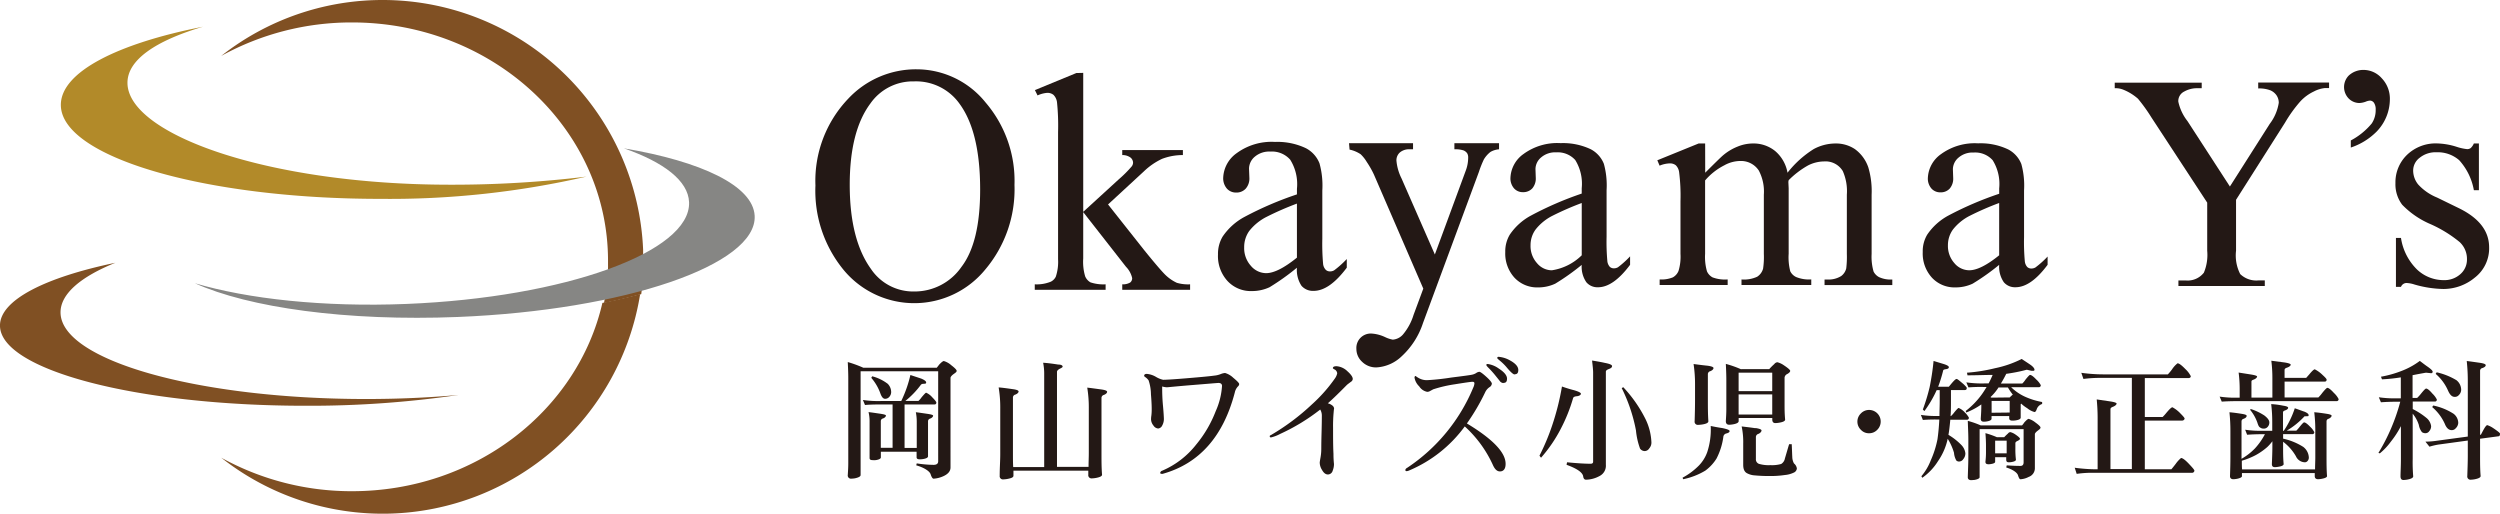 <svg xmlns="http://www.w3.org/2000/svg" width="292" height="60" viewBox="0 0 292 60">
  <g id="logo2" transform="translate(0 -0.002)">
    <path id="パス_1" data-name="パス 1" d="M60.1,203.629c0-2.681,3.292-4.909,8.819-6.549-9.994,1.964-16.6,5.291-16.6,9.13,0,6.061,16.7,10.976,37.291,10.976a102.474,102.474,0,0,0,24.1-2.6,129.723,129.723,0,0,1-15.92.947C76.389,215.528,60.1,209.6,60.1,203.629Z" transform="translate(-45.212 -193.957)" fill="#b28a29"/>
    <path id="パス_2" data-name="パス 2" d="M47.3,250.881c0-2.158,2.352-4.151,6.408-5.791-8.231,1.717-13.481,4.362-13.481,7.331,0,5.179,15.973,9.371,35.674,9.371a120.07,120.07,0,0,0,17.9-1.264c-3.416.312-7.055.476-10.823.476C63.276,261,47.3,256.472,47.3,250.881Z" transform="translate(-40.23 -214.397)" fill="#805023"/>
    <path id="パス_3" data-name="パス 3" d="M99.465,274.8a31.423,31.423,0,0,1-15.285-3.915,30.453,30.453,0,0,0,48.931-19.1c-1.393.37-2.869.711-4.409,1.023C125.815,265.376,113.822,274.8,99.465,274.8Z" transform="translate(-58.342 -217.426)" fill="#805023"/>
    <path id="パス_4" data-name="パス 4" d="M133.454,221.836v-.917A30.459,30.459,0,0,0,84.17,198.308a31.488,31.488,0,0,1,15.285-3.915c16.514,0,29.9,12.464,29.9,27.837v.529a6.2,6.2,0,0,1-.041.876,25.278,25.278,0,0,1-.429,3.527q2.293-.476,4.35-1.035a29.816,29.816,0,0,0,.259-3.921A3.24,3.24,0,0,1,133.454,221.836Z" transform="translate(-58.338 -191.77)" fill="#805023"/>
    <path id="パス_5" data-name="パス 5" d="M129.057,221.92c4.668,1.617,7.519,3.8,7.613,6.291.223,5.814-14.545,11.135-32.987,11.882-9.736.394-18.548-.588-24.733-2.416,6.279,2.845,17.737,4.462,30.73,3.939,19.454-.788,34.968-6.085,34.651-11.829C144.137,226.294,138.116,223.443,129.057,221.92Z" transform="translate(-56.186 -204.592)" fill="#868684"/>
    <path id="パス_6" data-name="パス 6" d="M214.342,205.54a10.352,10.352,0,0,1,8.013,3.863,14.059,14.059,0,0,1,3.386,9.642,14.517,14.517,0,0,1-3.416,9.883,10.712,10.712,0,0,1-16.5.094,14.555,14.555,0,0,1-3.333-9.918,13.888,13.888,0,0,1,3.851-10.153A10.829,10.829,0,0,1,214.342,205.54Zm-.329,1.411a6.05,6.05,0,0,0-5.115,2.6q-2.4,3.233-2.4,9.477,0,6.4,2.487,9.841a5.944,5.944,0,0,0,5.044,2.622,6.655,6.655,0,0,0,5.52-2.875q2.187-2.863,2.181-9.048,0-6.714-2.4-9.994A6.232,6.232,0,0,0,214.013,206.951Z" transform="translate(-107.249 -197.443)" fill="#231815"/>
    <path id="パス_7" data-name="パス 7" d="M251.791,206.25v16.232l4.145-3.792a13.977,13.977,0,0,0,1.529-1.529.741.741,0,0,0,.147-.429.794.794,0,0,0-.294-.588,1.581,1.581,0,0,0-.97-.294v-.588h7.084v.588a6.766,6.766,0,0,0-2.434.441,7.936,7.936,0,0,0-2.122,1.464l-4.186,3.863,4.186,5.291c1.176,1.458,1.946,2.352,2.352,2.775a4.9,4.9,0,0,0,1.5,1.088,4.7,4.7,0,0,0,1.546.176v.641h-7.925v-.641a1.687,1.687,0,0,0,.917-.206.629.629,0,0,0,.241-.523,2.739,2.739,0,0,0-.717-1.317l-5-6.39v5.409a6,6,0,0,0,.223,2.081,1.434,1.434,0,0,0,.629.717,4.8,4.8,0,0,0,1.764.229v.641H246.13v-.641a4.4,4.4,0,0,0,1.87-.306,1.288,1.288,0,0,0,.588-.588,5.473,5.473,0,0,0,.265-2.034V213.158a26.768,26.768,0,0,0-.123-3.463,1.488,1.488,0,0,0-.412-.876,1.117,1.117,0,0,0-.747-.235,3.357,3.357,0,0,0-1.117.3l-.306-.623,4.838-1.993Z" transform="translate(-125.27 -197.736)" fill="#231815"/>
    <path id="パス_8" data-name="パス 8" d="M291.8,235.268a27.731,27.731,0,0,1-3.2,2.281,4.88,4.88,0,0,1-2.075.447,3.716,3.716,0,0,1-2.834-1.176,4.309,4.309,0,0,1-1.111-3.092,3.944,3.944,0,0,1,.541-2.093,7.172,7.172,0,0,1,2.581-2.316,39.846,39.846,0,0,1,6.1-2.616v-.653a5.378,5.378,0,0,0-.788-3.4,2.834,2.834,0,0,0-2.31-.947,2.6,2.6,0,0,0-1.811.588,1.852,1.852,0,0,0-.688,1.411l.041,1.052a1.8,1.8,0,0,1-.429,1.282,1.458,1.458,0,0,1-1.111.453,1.411,1.411,0,0,1-1.093-.47,1.84,1.84,0,0,1-.423-1.282,3.692,3.692,0,0,1,1.587-2.857,6.882,6.882,0,0,1,4.468-1.305,7.737,7.737,0,0,1,3.616.741,3.4,3.4,0,0,1,1.576,1.764,9.807,9.807,0,0,1,.329,3.181v5.626a26.544,26.544,0,0,0,.088,2.9,1.176,1.176,0,0,0,.317.729.682.682,0,0,0,.476.182.941.941,0,0,0,.506-.129,11.22,11.22,0,0,0,1.47-1.317v1.011c-1.352,1.811-2.646,2.71-3.874,2.71a1.764,1.764,0,0,1-1.411-.588A3.345,3.345,0,0,1,291.8,235.268Zm0-1.176v-6.314a35.453,35.453,0,0,0-3.527,1.54,6.061,6.061,0,0,0-2.046,1.664,3.234,3.234,0,0,0-.588,1.9,3.086,3.086,0,0,0,.776,2.158,2.352,2.352,0,0,0,1.793.864Q289.561,235.9,291.8,234.092Z" transform="translate(-140.319 -203.997)" fill="#231815"/>
    <path id="パス_9" data-name="パス 9" d="M308.66,221h7.478v.711h-.37a1.652,1.652,0,0,0-1.176.376,1.223,1.223,0,0,0-.394.935,5.709,5.709,0,0,0,.588,2.075l3.9,8.9,3.592-9.747a4.358,4.358,0,0,0,.3-1.558.917.917,0,0,0-.123-.523.94.94,0,0,0-.441-.335,3.057,3.057,0,0,0-1.046-.123V221h5.215v.711a2.387,2.387,0,0,0-1,.306,3.174,3.174,0,0,0-.77.87,12.476,12.476,0,0,0-.588,1.481L317.3,242.006a9.142,9.142,0,0,1-2.475,3.868,4.621,4.621,0,0,1-2.94,1.311,2.3,2.3,0,0,1-1.7-.658,2.028,2.028,0,0,1-.664-1.5,1.681,1.681,0,0,1,1.8-1.793,4.35,4.35,0,0,1,1.576.423,3.528,3.528,0,0,0,.876.288,1.764,1.764,0,0,0,1.176-.588,6.551,6.551,0,0,0,1.252-2.31l1.135-3.063-5.761-13.31a10.474,10.474,0,0,0-.841-1.482,4.165,4.165,0,0,0-.717-.905,3.727,3.727,0,0,0-1.293-.541Z" transform="translate(-151.095 -204.271)" fill="#231815"/>
    <path id="パス_10" data-name="パス 10" d="M348.677,235.035a26.631,26.631,0,0,1-3.1,2.2,4.7,4.7,0,0,1-2.011.435,3.621,3.621,0,0,1-2.745-1.135,4.186,4.186,0,0,1-1.076-3,3.78,3.78,0,0,1,.529-2.028,6.944,6.944,0,0,1,2.493-2.24,39.294,39.294,0,0,1,5.908-2.557v-.629a5.249,5.249,0,0,0-.758-3.292,2.746,2.746,0,0,0-2.216-.894,2.511,2.511,0,0,0-1.764.588,1.805,1.805,0,0,0-.664,1.364l.035,1.017a1.764,1.764,0,0,1-.412,1.246,1.428,1.428,0,0,1-1.076.435,1.358,1.358,0,0,1-1.058-.453,1.764,1.764,0,0,1-.411-1.246,3.58,3.58,0,0,1,1.54-2.769,6.674,6.674,0,0,1,4.321-1.258,7.531,7.531,0,0,1,3.527.717,3.3,3.3,0,0,1,1.523,1.7,9.49,9.49,0,0,1,.317,3.081v5.45a24.79,24.79,0,0,0,.088,2.81,1.176,1.176,0,0,0,.288.688.682.682,0,0,0,.464.176.941.941,0,0,0,.488-.123,10.842,10.842,0,0,0,1.417-1.276v.988q-1.958,2.622-3.745,2.622a1.687,1.687,0,0,1-1.364-.588,3.192,3.192,0,0,1-.541-2.034Zm0-1.141V227.81a33.967,33.967,0,0,0-3.41,1.487,5.879,5.879,0,0,0-1.981,1.611,3.08,3.08,0,0,0-.588,1.834,2.981,2.981,0,0,0,.753,2.093,2.269,2.269,0,0,0,1.734.835,6.319,6.319,0,0,0,3.492-1.752Z" transform="translate(-163.93 -204.098)" fill="#231815"/>
    <path id="パス_11" data-name="パス 11" d="M375.621,224.295q1.764-1.764,2.069-2.016a6.109,6.109,0,0,1,1.7-1.029,4.738,4.738,0,0,1,1.8-.37,4.009,4.009,0,0,1,2.593.876,4.3,4.3,0,0,1,1.452,2.54,11.916,11.916,0,0,1,3.051-2.757,5.373,5.373,0,0,1,2.551-.658,3.974,3.974,0,0,1,2.269.658,4.374,4.374,0,0,1,1.57,2.146,9.765,9.765,0,0,1,.382,3.186v6.9a6.267,6.267,0,0,0,.229,2.069,1.5,1.5,0,0,0,.647.653,3.233,3.233,0,0,0,1.54.276v.647H389.56v-.647h.335a2.775,2.775,0,0,0,1.611-.406,1.575,1.575,0,0,0,.588-.894,11.159,11.159,0,0,0,.071-1.7v-6.9a5.8,5.8,0,0,0-.476-2.769,2.352,2.352,0,0,0-2.187-1.123,4.215,4.215,0,0,0-1.864.464,10.254,10.254,0,0,0-2.269,1.728l-.035.194.035.753v7.643a6.543,6.543,0,0,0,.188,2.052,1.464,1.464,0,0,0,.688.67,3.939,3.939,0,0,0,1.764.276v.653H379.86v-.647a3.675,3.675,0,0,0,1.828-.317,1.629,1.629,0,0,0,.694-.947,9.263,9.263,0,0,0,.088-1.734v-6.9a5.244,5.244,0,0,0-.588-2.822,2.475,2.475,0,0,0-2.158-1.117,3.862,3.862,0,0,0-1.875.506,7.289,7.289,0,0,0-2.24,1.764v8.566a6.119,6.119,0,0,0,.218,2.052,1.493,1.493,0,0,0,.653.705,4.115,4.115,0,0,0,1.764.241v.647H370.3v-.647a3.528,3.528,0,0,0,1.54-.241,1.505,1.505,0,0,0,.664-.753,5.721,5.721,0,0,0,.229-2V227.64a22.043,22.043,0,0,0-.159-3.416,1.393,1.393,0,0,0-.388-.8,1.1,1.1,0,0,0-.717-.218,3.334,3.334,0,0,0-1.176.265l-.265-.629,4.833-1.964h.753Z" transform="translate(-176.453 -204.12)" fill="#231815"/>
    <path id="パス_12" data-name="パス 12" d="M431.737,235.051a26.455,26.455,0,0,1-3.1,2.2,4.7,4.7,0,0,1-2.011.435,3.6,3.6,0,0,1-2.74-1.135,4.186,4.186,0,0,1-1.076-3,3.774,3.774,0,0,1,.523-2.028,6.942,6.942,0,0,1,2.493-2.24,39.153,39.153,0,0,1,5.914-2.534v-.629a5.24,5.24,0,0,0-.764-3.292,2.734,2.734,0,0,0-2.216-.894,2.51,2.51,0,0,0-1.764.588,1.805,1.805,0,0,0-.664,1.364l.035,1.017a1.764,1.764,0,0,1-.412,1.246,1.411,1.411,0,0,1-1.076.435,1.37,1.37,0,0,1-1.058-.453,1.764,1.764,0,0,1-.412-1.246,3.581,3.581,0,0,1,1.54-2.769,6.691,6.691,0,0,1,4.327-1.258,7.5,7.5,0,0,1,3.527.717,3.3,3.3,0,0,1,1.523,1.7,9.489,9.489,0,0,1,.317,3.081v5.45a24.8,24.8,0,0,0,.088,2.81,1.176,1.176,0,0,0,.288.688.682.682,0,0,0,.464.176.923.923,0,0,0,.488-.123,10.754,10.754,0,0,0,1.423-1.276v.964c-1.311,1.764-2.557,2.622-3.751,2.622a1.693,1.693,0,0,1-1.364-.588,3.2,3.2,0,0,1-.541-2.034Zm0-1.141v-6.085a33.648,33.648,0,0,0-3.416,1.487,5.879,5.879,0,0,0-1.981,1.611,3.116,3.116,0,0,0-.588,1.834,3.01,3.01,0,0,0,.753,2.093,2.269,2.269,0,0,0,1.734.835q1.332,0,3.5-1.752Z" transform="translate(-198.234 -204.115)" fill="#231815"/>
    <path id="パス_13" data-name="パス 13" d="M477.851,208.58h8.278v.647h-.453a3.528,3.528,0,0,0-1.329.406,5.08,5.08,0,0,0-1.593,1.176,15.812,15.812,0,0,0-1.764,2.452l-5.726,9.018v5.95a4.767,4.767,0,0,0,.488,2.728,2.7,2.7,0,0,0,2.1.741h.77v.647H468.533V231.7h.841a2.4,2.4,0,0,0,2.134-.911,5.384,5.384,0,0,0,.388-2.557v-5.62l-6.514-9.947a19.718,19.718,0,0,0-1.57-2.187,5.94,5.94,0,0,0-1.7-1.052,2.352,2.352,0,0,0-1.017-.176V208.6h10.159v.647h-.529a3.028,3.028,0,0,0-1.511.388,1.235,1.235,0,0,0-.694,1.176,5.555,5.555,0,0,0,1.07,2.275l4.956,7.643,4.656-7.319a5.45,5.45,0,0,0,1.052-2.452,1.552,1.552,0,0,0-.259-.876,1.681,1.681,0,0,0-.723-.588,3.622,3.622,0,0,0-1.417-.218Z" transform="translate(-214.094 -198.942)" fill="#231815"/>
    <path id="パス_14" data-name="パス 14" d="M507.447,214.725V213.9a8.019,8.019,0,0,0,2.452-1.993,2.787,2.787,0,0,0,.453-1.593,1.353,1.353,0,0,0-.194-.805.588.588,0,0,0-.453-.265,1.446,1.446,0,0,0-.506.123,2.422,2.422,0,0,1-.753.159A1.764,1.764,0,0,1,507.2,209a1.922,1.922,0,0,1,0-2.675,2.5,2.5,0,0,1,1.764-.664,2.846,2.846,0,0,1,2.111.988,3.446,3.446,0,0,1,.935,2.457,5.444,5.444,0,0,1-1.558,3.768,7.643,7.643,0,0,1-3,1.852Z" transform="translate(-232.873 -197.492)" fill="#231815"/>
    <path id="パス_15" data-name="パス 15" d="M526.615,220.877v5.462h-.588a7.055,7.055,0,0,0-1.711-3.5,3.81,3.81,0,0,0-2.651-.929,2.94,2.94,0,0,0-1.975.647,1.864,1.864,0,0,0-.753,1.435,2.587,2.587,0,0,0,.588,1.681,6.1,6.1,0,0,0,2.2,1.523l2.557,1.246q3.527,1.728,3.527,4.568a4.315,4.315,0,0,1-1.658,3.527,5.732,5.732,0,0,1-3.7,1.34,12.887,12.887,0,0,1-3.363-.523,3.369,3.369,0,0,0-.946-.176.706.706,0,0,0-.629.453h-.588v-5.72h.588a6.52,6.52,0,0,0,1.875,3.692,4.521,4.521,0,0,0,3.1,1.24,2.78,2.78,0,0,0,1.969-.705,2.246,2.246,0,0,0,.764-1.711,2.693,2.693,0,0,0-.852-2.028,14.811,14.811,0,0,0-3.386-2.087,10.114,10.114,0,0,1-3.328-2.275,3.95,3.95,0,0,1-.788-2.522,4.45,4.45,0,0,1,1.358-3.31,4.821,4.821,0,0,1,3.528-1.329,8.231,8.231,0,0,1,2.293.406,5.667,5.667,0,0,0,1.176.259.682.682,0,0,0,.435-.123,1.581,1.581,0,0,0,.37-.541Z" transform="translate(-237.079 -204.122)" fill="#231815"/>
    <path id="パス_16" data-name="パス 16" d="M210.728,265.852h8.583l.288-.37c.259-.276.447-.412.535-.412a2.24,2.24,0,0,1,.87.488c.417.323.629.535.629.658s-.106.2-.323.353-.394.335-.394.47V277.5c0,.441-.294.776-.841,1.023a3.263,3.263,0,0,1-1.135.288c-.118,0-.241-.182-.347-.517s-.705-.764-1.681-1.041l.059-.229a13.357,13.357,0,0,0,1.969.171c.353,0,.535-.141.535-.412V266.263h-9.06v12.122c0,.165-.229.288-.658.382a3.118,3.118,0,0,1-.429.041.37.37,0,0,1-.412-.423c.029-.459.059-.917.059-1.364V267.1c0-.641-.029-1.288-.059-1.911A13.68,13.68,0,0,1,210.728,265.852Zm6.755,1.264c.37.153.588.306.588.459s-.112.141-.294.153a.471.471,0,0,0-.306.094,10.06,10.06,0,0,1-1.834,1.911h1.529a2.423,2.423,0,0,0,.382-.441c.294-.341.459-.523.523-.523a2.018,2.018,0,0,1,.7.523c.335.341.488.547.488.623a.212.212,0,0,1-.241.229h-3.469v5.074h1.423v-3.1a5.681,5.681,0,0,0-.106-1.07c.353.041.776.106,1.3.182s.717.135.717.229-.123.259-.353.335a.323.323,0,0,0-.241.323v4.08c0,.153-.2.259-.588.323a2.283,2.283,0,0,1-.382.029c-.241,0-.365-.076-.365-.229v-.658H212.78v.658c0,.153-.2.259-.588.323a2.207,2.207,0,0,1-.382,0c-.241,0-.347-.076-.347-.247v-4.292a4.462,4.462,0,0,0-.123-1.07c.365.041.794.106,1.311.182s.723.135.723.229-.123.259-.353.335a.323.323,0,0,0-.247.323v3.1h1.376v-5.062h-1.376c-.888,0-1.5.029-1.846.065l-.247-.588a12.035,12.035,0,0,0,2.093.123h2.387a14.428,14.428,0,0,0,1.07-3.039Zm-3.927.588a1.382,1.382,0,0,1,.429,1.005.852.852,0,0,1-.259.588.623.623,0,0,1-.459.182c-.218,0-.4-.212-.553-.653a5.726,5.726,0,0,0-1.052-1.793l.106-.182a5.074,5.074,0,0,1,1.793.864Z" transform="translate(-109.896 -222.899)" fill="#231815"/>
    <path id="パス_17" data-name="パス 17" d="M245.9,265.622c.335,0,.517.094.517.247,0,.059-.106.135-.306.229s-.353.241-.353.365v11.111h3.686c0-.588.029-1.111.029-1.617v-5.185a14.409,14.409,0,0,0-.182-2.457c.429.047.964.123,1.634.212.459.065.688.153.688.276s-.135.276-.382.365a.364.364,0,0,0-.276.353v6.467c0,.852,0,1.681.065,2.5,0,.171-.247.294-.735.382a3.957,3.957,0,0,1-.459.047.376.376,0,0,1-.412-.429v-.47h-8.742v.588c0,.194-.241.288-.735.382a3.963,3.963,0,0,1-.459.047.376.376,0,0,1-.412-.429c0-.917.065-1.764.065-2.5v-5.368a14.219,14.219,0,0,0-.188-2.446c.429.029.982.106,1.64.2.459.059.688.153.688.276s-.141.27-.382.364a.347.347,0,0,0-.276.353v6.62c0,.517,0,1.005.029,1.493h3.621V266.586a6.584,6.584,0,0,0-.123-1.176C244.758,265.451,245.34,265.533,245.9,265.622Z" transform="translate(-122.301 -223.039)" fill="#231815"/>
    <path id="パス_18" data-name="パス 18" d="M278.831,269.031a1.458,1.458,0,0,0-.353.688q-2.011,7.707-8.419,9.506a.406.406,0,0,1-.123,0c-.123,0-.171-.041-.171-.118a.318.318,0,0,1,.229-.247,10.077,10.077,0,0,0,3.974-3.057,13.911,13.911,0,0,0,2.281-3.9,8.46,8.46,0,0,0,.735-2.939c0-.229-.141-.353-.417-.353-.118,0-1.111.088-3.01.241s-2.9.265-3.028.265a2.486,2.486,0,0,1-.535-.094c0,.488,0,1.24.094,2.246s.106,1.546.106,1.517a1.6,1.6,0,0,1-.2.805.588.588,0,0,1-.47.341.729.729,0,0,1-.553-.353,1.176,1.176,0,0,1-.276-.717,2.844,2.844,0,0,1,.035-.429,5.981,5.981,0,0,0,.041-.782c0-.429-.029-.994-.088-1.711a5.289,5.289,0,0,0-.276-1.634,1.54,1.54,0,0,0-.353-.353c-.123-.076-.165-.135-.165-.171q0-.229.317-.229a2.522,2.522,0,0,1,1.07.353,2.745,2.745,0,0,0,.829.335c.365,0,1.358-.059,2.94-.194,1.482-.123,2.493-.217,3.039-.294a2.7,2.7,0,0,0,.8-.2,1.663,1.663,0,0,1,.459-.106,2.352,2.352,0,0,1,.947.553c.459.382.7.623.7.747A.418.418,0,0,1,278.831,269.031Z" transform="translate(-134.252 -223.88)" fill="#231815"/>
    <path id="パス_19" data-name="パス 19" d="M302.357,267.918c-.294.217-.447.341-.447.341-.87.882-1.617,1.617-2.246,2.169a1.381,1.381,0,0,1,.506.241.529.529,0,0,1,.229.382c0-.088-.029.065-.059.447a17.465,17.465,0,0,0-.065,1.834c0,1.082,0,2.093.047,3.01a10.747,10.747,0,0,0,.059,1.176,2.105,2.105,0,0,1-.153.782.588.588,0,0,1-.547.441c-.276,0-.506-.182-.706-.547a1.64,1.64,0,0,1-.259-.858c0-.029.029-.229.094-.588a5.734,5.734,0,0,0,.088-.976c0-.171,0-.782.029-1.823s.035-1.723.035-2.093a1.358,1.358,0,0,0-.188-.7A23.032,23.032,0,0,1,294.1,274a4.421,4.421,0,0,1-1.07.412c-.106,0-.153-.041-.153-.135s.059-.094.212-.182a26.39,26.39,0,0,0,4.7-3.527,17.8,17.8,0,0,0,2.71-3.057,1.563,1.563,0,0,0,.259-.588.588.588,0,0,0-.247-.417c-.182-.088-.259-.153-.259-.182,0-.153.135-.229.429-.229a2.028,2.028,0,0,1,1.27.588c.412.365.623.67.623.9A.423.423,0,0,1,302.357,267.918Z" transform="translate(-144.572 -223.319)" fill="#231815"/>
    <path id="パス_20" data-name="パス 20" d="M330.913,277.617c-.335,0-.588-.241-.811-.717a13.8,13.8,0,0,0-3.3-4.539,15.5,15.5,0,0,1-6.467,5.132.981.981,0,0,1-.318.094c-.112,0-.153-.047-.153-.135s.076-.188.241-.276a20.835,20.835,0,0,0,7.69-9.354,1.358,1.358,0,0,0,.135-.494c0-.118-.076-.182-.229-.182s-.9.106-2.064.294a15.343,15.343,0,0,0-2.522.588l-.347.188a.67.67,0,0,1-.353.106,1.431,1.431,0,0,1-.935-.641,1.841,1.841,0,0,1-.547-1.011c0-.123.041-.2.165-.2-.047,0,.065.094.335.247a1.887,1.887,0,0,0,.994.241,28.045,28.045,0,0,0,2.8-.306c1.317-.165,2.128-.27,2.434-.335a1.5,1.5,0,0,0,.459-.182.782.782,0,0,1,.382-.153c.118,0,.394.2.823.588s.641.67.641.794a.541.541,0,0,1-.276.412,1.469,1.469,0,0,0-.5.588,24.961,24.961,0,0,1-2.14,3.651q4.515,2.722,4.521,4.7C331.583,277.276,331.353,277.617,330.913,277.617Zm.412-10.318a.588.588,0,0,1-.459-.276l-.553-.688a11.327,11.327,0,0,0-.764-.841q-.229-.229-.229-.317c0-.065.047-.106.171-.106a2.893,2.893,0,0,1,1.282.529c.647.417.964.811.964,1.176s-.135.5-.412.5Zm1.3-1.005c-.153,0-.488-.294-.976-.888a6.264,6.264,0,0,0-.782-.753c-.182-.153-.276-.241-.276-.288a.149.149,0,0,1,.153-.135,3.234,3.234,0,0,1,1.346.423c.641.353.964.723.964,1.117s-.176.5-.429.5Z" transform="translate(-155.717 -222.553)" fill="#231815"/>
    <path id="パス_21" data-name="パス 21" d="M350.591,268.439c.517.153.794.288.794.412s-.171.259-.476.288-.382.112-.429.2a19.352,19.352,0,0,1-1.452,3.621,16.728,16.728,0,0,1-2.3,3.363l-.182-.241a25.569,25.569,0,0,0,1.481-3.527,29.751,29.751,0,0,0,1.146-4.55C349.7,268.192,350.173,268.333,350.591,268.439Zm3.557-3.2c.588.112.876.229.876.382s-.123.247-.37.341-.353.182-.353.317v10.87a1.346,1.346,0,0,1-.717,1.3,3.445,3.445,0,0,1-1.6.441c-.182,0-.306-.135-.335-.412-.094-.459-.747-.9-1.94-1.329l.059-.294c1.241.123,2.158.171,2.751.171.182,0,.294-.076.294-.229V266.346c0-.265-.047-.723-.123-1.376.735.118,1.223.212,1.464.27Zm4.756,6.514a6.826,6.826,0,0,1,.717,2.769,1.023,1.023,0,0,1-.259.717.629.629,0,0,1-.517.306.67.67,0,0,1-.553-.294,8.458,8.458,0,0,1-.476-2.122,18.912,18.912,0,0,0-1.664-4.938l.182-.106a15.555,15.555,0,0,1,2.569,3.669Z" transform="translate(-166.736 -222.858)" fill="#231815"/>
    <path id="パス_22" data-name="パス 22" d="M379.645,272.994c.588.123.876.229.876.353s-.123.212-.353.276a.456.456,0,0,0-.37.335,7.736,7.736,0,0,1-.805,2.6,5.074,5.074,0,0,1-1.3,1.405,8.124,8.124,0,0,1-2.6,1.011l-.065-.182a7.86,7.86,0,0,0,1.928-1.44,4.369,4.369,0,0,0,.947-1.529,8.454,8.454,0,0,0,.411-3.069C378.869,272.87,379.31,272.947,379.645,272.994Zm-1.693-7.278c.459.065.688.153.688.276s-.141.276-.382.365a.359.359,0,0,0-.276.353v2.981c0,.858,0,1.681.059,2.51,0,.182-.241.306-.735.382a3.619,3.619,0,0,1-.459.041.37.37,0,0,1-.411-.423c.029-.917.047-1.764.047-2.51v-1.728a15.737,15.737,0,0,0-.171-2.446C376.711,265.569,377.246,265.645,377.952,265.716Zm3.939.4h3.257a6.4,6.4,0,0,1,.588-.588.523.523,0,0,1,.364-.218,2.351,2.351,0,0,1,.782.37c.476.317.717.535.717.641s-.135.259-.382.382a.517.517,0,0,0-.276.394v3.228c0,.411,0,.976.065,1.681,0,.171-.229.288-.688.364a2.9,2.9,0,0,1-.447.047c-.241,0-.365-.135-.365-.412v-.182h-3.927v.359c0,.182-.229.306-.658.382a3.4,3.4,0,0,1-.429.047c-.276,0-.412-.135-.412-.429.029-.459.059-.917.059-1.376v-3.392c0-.658-.029-1.3-.059-1.911a12.2,12.2,0,0,1,1.781.629Zm3.61,2.569v-2.158h-3.927v2.158Zm0,2.734v-2.352h-3.927v2.352Zm-1.94,1.576c.459.076.688.165.688.288s-.141.306-.382.4a.388.388,0,0,0-.276.365v2.569a.553.553,0,0,0,.459.588,3.958,3.958,0,0,0,1.24.123,3.834,3.834,0,0,0,1.252-.135.947.947,0,0,0,.441-.658c.123-.4.276-.947.488-1.652h.306c.035.717.047,1.223.065,1.5a1.606,1.606,0,0,0,.2.747.923.923,0,0,1,.335.588.588.588,0,0,1-.37.488,3.034,3.034,0,0,1-1.035.276,11.321,11.321,0,0,1-1.681.118,18.177,18.177,0,0,1-1.852-.076,2.168,2.168,0,0,1-.841-.229c-.335-.153-.488-.488-.488-1.005V274.84a8.766,8.766,0,0,0-.182-2.034c.411.053.964.112,1.6.206Z" transform="translate(-178.503 -222.998)" fill="#231815"/>
    <path id="パス_23" data-name="パス 23" d="M412.1,276.858a1.288,1.288,0,0,1-.947.394,1.252,1.252,0,0,1-.947-.394,1.323,1.323,0,0,1,0-1.928,1.3,1.3,0,0,1,.947-.4,1.355,1.355,0,0,1,.947,2.328Z" transform="translate(-192.846 -226.646)" fill="#231815"/>
    <path id="パス_24" data-name="パス 24" d="M425.121,265.254c.382.123.588.241.588.365s-.106.2-.323.229-.317.076-.335.141a16.376,16.376,0,0,1-.588,1.911h1.246l.317-.382c.294-.341.476-.523.588-.523s.347.218.794.588c.259.247.394.4.394.459,0,.171-.076.247-.229.247h-1.617v1.276c0,.641,0,1.24-.047,1.764h.047a2.737,2.737,0,0,0,.394-.441c.276-.335.447-.506.506-.506a1.985,1.985,0,0,1,.705.506,2.558,2.558,0,0,1,.488.623.223.223,0,0,1-.247.247h-1.922c-.065.67-.123,1.252-.217,1.764a7.267,7.267,0,0,1,1.5,1.176,1.676,1.676,0,0,1,.476.976,1.047,1.047,0,0,1-.247.688.588.588,0,0,1-.47.276.441.441,0,0,1-.341-.123,2.152,2.152,0,0,1-.27-.9,6.467,6.467,0,0,0-.735-1.634h0a7.243,7.243,0,0,1-1.135,2.616,6.685,6.685,0,0,1-1.834,1.94l-.106-.182a6.468,6.468,0,0,0,1.1-1.864,11.349,11.349,0,0,0,.782-2.463c.094-.67.171-1.434.212-2.293h-.076a18.2,18.2,0,0,0-1.846.047l-.229-.588a11.685,11.685,0,0,0,2.075.123h.094c0-.588.029-1.176.029-1.764V268.3h-.353c-.059.123-.106.212-.135.288a13.555,13.555,0,0,1-1.3,2.158l-.182-.182a22.534,22.534,0,0,0,.794-2.616,29.388,29.388,0,0,0,.459-3.057Zm7.29,1.146c-.212.429-.429.811-.623,1.129h2.5a2.6,2.6,0,0,0,.382-.47c.288-.353.459-.535.517-.535.159,0,.4.182.735.535a2.455,2.455,0,0,1,.523.653.223.223,0,0,1-.247.247h-3.21a5.674,5.674,0,0,0,1.6,1.1,8.577,8.577,0,0,0,2.017.629v.229a.976.976,0,0,0-.623.588c-.076.241-.171.353-.265.353a2.3,2.3,0,0,1-.852-.447,4.2,4.2,0,0,1-.705-.535.236.236,0,0,0-.059.076v1.558c0,.153-.2.265-.588.323a2.247,2.247,0,0,1-.382.029c-.247,0-.37-.088-.37-.288v-.247h-2.064v.306c0,.153-.188.259-.553.323a1.93,1.93,0,0,1-.353.029c-.241,0-.353-.106-.353-.353.035-.506.065-1.023.065-1.558v-.106a8.06,8.06,0,0,1-1.764.947l-.059-.182a9.5,9.5,0,0,0,1.852-1.9c.212-.288.394-.588.588-.9h-.27a18.021,18.021,0,0,0-1.852.047l-.247-.588a12.154,12.154,0,0,0,2.1.124h.5c.171-.306.323-.641.476-.994-.823,0-1.817.047-2.94.047l-.059-.306a19.723,19.723,0,0,0,3.269-.523,12.445,12.445,0,0,0,3.122-1.082c.365.247.7.459,1.005.67s.488.429.488.588-.153.123-.364.123l-.535-.123a19.633,19.633,0,0,1-2.422.482Zm-2.94,6.02h4.786a3.008,3.008,0,0,0,.27-.353c.247-.27.417-.412.506-.412a2.352,2.352,0,0,1,.794.429c.382.276.588.476.588.588s-.106.2-.288.335-.37.306-.37.441v4.009a1.07,1.07,0,0,1-.717.976,2.352,2.352,0,0,1-.964.276c-.106,0-.194-.153-.288-.459s-.588-.676-1.376-.917l.059-.247c.658.047,1.176.065,1.6.065.247,0,.37-.141.37-.417v-3.88h-5.138v5.609c0,.141-.2.247-.588.323l-.382.029c-.27,0-.412-.123-.412-.353.029-.917.065-1.693.065-2.381v-2.034c0-.588-.035-1.3-.065-2.158a10.182,10.182,0,0,1,1.511.529Zm1.881,1.376h.823a6,6,0,0,1,.441-.429.388.388,0,0,1,.276-.165,1.851,1.851,0,0,1,.588.276c.353.241.535.412.535.5s-.106.171-.306.265-.229.182-.229.27v.658a9.615,9.615,0,0,0,.065,1.252c0,.123-.171.218-.506.276a1.707,1.707,0,0,1-.335.029c-.2,0-.294-.088-.294-.306v-.288h-1.293v.535c0,.123-.171.212-.476.259a1.361,1.361,0,0,1-.306.029c-.241,0-.353-.088-.353-.288a9.639,9.639,0,0,0,.065-1.023v-.888c0-.488-.029-.976-.065-1.434a9.844,9.844,0,0,1,1.335.47Zm1.464-4.644c.123-.123.229-.217.323-.306a.065.065,0,0,1,.059,0,6.331,6.331,0,0,1-.588-.858h-1.1a5.668,5.668,0,0,1-.429.588,5.584,5.584,0,0,1-.506.535l.106.065Zm0,1.764v-1.352h-2.111v1.376Zm-.353,4.768V274.2h-1.346v1.482Z" transform="translate(-198.084 -222.73)" fill="#231815"/>
    <path id="パス_25" data-name="パス 25" d="M456.43,266.813h7.6a6.194,6.194,0,0,0,.488-.588,2.894,2.894,0,0,1,.641-.705c.182,0,.488.235.917.676a2.987,2.987,0,0,1,.629.823c0,.153-.106.229-.294.229h-5.074v4.544h2.081a5.236,5.236,0,0,0,.429-.476c.364-.429.588-.658.717-.658a3.609,3.609,0,0,1,.946.735c.306.306.476.506.476.588a.288.288,0,0,1-.294.229h-4.356V277.9h3.1s.2-.229.506-.629a3.609,3.609,0,0,1,.623-.688c.188,0,.494.229.917.676s.647.7.647.811a.278.278,0,0,1-.306.241H455.413a12.342,12.342,0,0,0-2.034.124l-.229-.717a18.68,18.68,0,0,0,2.51.182h.165v-6.008c0-.794-.047-1.511-.106-2.152l1.558.229c.506.076.764.165.764.259s-.135.259-.412.365-.306.188-.306.341v6.937h2.5V267.225H456.2a14.562,14.562,0,0,0-2.034.123l-.247-.717A18.812,18.812,0,0,0,456.43,266.813Z" transform="translate(-210.822 -223.085)" fill="#231815"/>
    <path id="パス_26" data-name="パス 26" d="M489.506,265.214c.494.076.735.17.735.265s-.135.241-.411.335-.306.17-.306.323v.882h2.522l.365-.412c.323-.394.535-.588.647-.588a3.652,3.652,0,0,1,.917.67c.306.276.459.459.459.523a.217.217,0,0,1-.247.241h-4.662v1.852h3.945a4.368,4.368,0,0,0,.459-.535c.276-.335.506-.588.588-.588.153,0,.412.2.764.588a2.546,2.546,0,0,1,.553.717.223.223,0,0,1-.247.247H484.033c-.87,0-1.482.029-1.846.059l-.247-.588a12.126,12.126,0,0,0,2.093.123h.247v-.964a15.007,15.007,0,0,0-.123-1.969l1.452.229c.459.076.706.153.706.241s-.135.259-.4.353-.259.153-.259.306v1.8H488.1v-2.281a16.256,16.256,0,0,0-.123-2.028Zm2.31,5.738c.335.135.517.27.517.423s-.088.112-.259.123-.259,0-.276.065a9.089,9.089,0,0,1-2.016,1.617H490.9a4.627,4.627,0,0,0,.4-.459c.27-.335.441-.506.5-.506.153,0,.382.171.706.506a2.268,2.268,0,0,1,.488.629.217.217,0,0,1-.241.241h-3.4v.523a7.386,7.386,0,0,1,2.352.964,1.635,1.635,0,0,1,.653,1.264.588.588,0,0,1-.165.4.4.4,0,0,1-.306.135,1.176,1.176,0,0,1-1.035-.7,5.619,5.619,0,0,0-1.5-1.7V275c0,.706,0,1.411.065,2.081,0,.153-.218.259-.629.323a2.745,2.745,0,0,1-.394.041c-.247,0-.353-.118-.353-.364.029-.764.059-1.452.059-2.081v-.582a5.1,5.1,0,0,1-.588.67,7.559,7.559,0,0,1-1.329.935,8.664,8.664,0,0,1-1.652.67c0,.37,0,.705.029,1.011h8.525c0-.506.029-.982.029-1.423v-3.1a17.446,17.446,0,0,0-.123-2.152c.37.029.858.088,1.44.182.394.059.588.135.588.229s-.123.259-.353.353a.306.306,0,0,0-.241.306v4.186c0,.747,0,1.47.059,2.2,0,.141-.212.247-.629.323a3.008,3.008,0,0,1-.394.047c-.276,0-.412-.123-.412-.37v-.347h-8.5a2.294,2.294,0,0,0,0,.347c0,.141-.218.247-.588.323a3.2,3.2,0,0,1-.4.047c-.276,0-.411-.123-.411-.37.029-.805.047-1.529.047-2.2v-3.1a20.4,20.4,0,0,0-.112-2.152c.37.029.841.088,1.423.182q.588.088.588.229c0,.153-.123.259-.353.353a.306.306,0,0,0-.247.306v4.368a7.053,7.053,0,0,0,1.558-1.205,7.888,7.888,0,0,0,1.176-1.67h-.229c-.876,0-1.487.035-1.852.065l-.229-.588a11.8,11.8,0,0,0,2.081.123h1.082v-1.023a16.787,16.787,0,0,0-.123-2.093,9.562,9.562,0,0,1,1.393.182c.382.059.588.135.588.247s-.123.229-.353.306-.247.153-.247.288v2.093h.094a10.583,10.583,0,0,0,1.282-2.628c.376.123.741.265,1.094.388Zm-4.7.423c.412.306.629.588.629.841a.752.752,0,0,1-.259.588.588.588,0,0,1-.4.141.67.67,0,0,1-.429-.141c-.123-.059-.212-.241-.306-.547a4.866,4.866,0,0,0-.87-1.529l.123-.065a6.64,6.64,0,0,1,1.505.711Z" transform="translate(-222.686 -222.879)" fill="#231815"/>
    <path id="パス_27" data-name="パス 27" d="M517.48,266.714v2.657h.535a4.776,4.776,0,0,0,.459-.506c.306-.382.506-.588.588-.588.153,0,.4.194.735.588a2.516,2.516,0,0,1,.517.688.218.218,0,0,1-.241.241H517.5v.876a8.367,8.367,0,0,1,1.6,1.035,1.5,1.5,0,0,1,.547.952.87.87,0,0,1-.212.588.535.535,0,0,1-.441.247.7.7,0,0,1-.417-.123,1.87,1.87,0,0,1-.365-.841,4.043,4.043,0,0,0-.717-1.317V276.5a19.756,19.756,0,0,0,.059,2.028c0,.171-.229.294-.688.382a2.849,2.849,0,0,1-.441.047c-.247,0-.353-.153-.353-.429,0-.47.047-1.146.047-2.028v-3.839a10.8,10.8,0,0,1-1.176,1.817,7.282,7.282,0,0,1-1.282,1.364l-.17-.047a22.587,22.587,0,0,0,2.552-5.979h-.412c-.87,0-1.482.035-1.846.065l-.247-.588a12.032,12.032,0,0,0,2.093.123h.476v-2.446a19.53,19.53,0,0,1-2.2.229l-.118-.306a12.634,12.634,0,0,0,2.657-.776,8.709,8.709,0,0,0,1.881-1.07c.394.3.7.535.946.7.365.259.553.447.553.553a.165.165,0,0,1-.188.182l-.588-.059C518.5,266.514,517.968,266.62,517.48,266.714Zm9.448,6.2c.5.341.764.553.764.629,0,.212-.065.306-.17.306l-2.158.288v1.975c0,.811,0,1.587.065,2.381,0,.171-.247.294-.705.382a2.889,2.889,0,0,1-.429.047.376.376,0,0,1-.423-.429c.029-.87.059-1.646.059-2.381v-1.764l-3.469.476a8.949,8.949,0,0,0-1.011.241l-.47-.588a9.528,9.528,0,0,0,1.34-.106l3.61-.488V267.46a21.776,21.776,0,0,0-.123-2.4c.411.047.935.123,1.558.212.429.065.659.153.659.276s-.135.247-.394.335a.323.323,0,0,0-.265.323v7.46h.094c.123-.229.229-.441.353-.658s.288-.459.394-.459A2.8,2.8,0,0,1,526.928,272.916Zm-4.7-1.723a1.376,1.376,0,0,1,.588,1.1.946.946,0,0,1-.294.623.588.588,0,0,1-.488.217c-.306,0-.588-.229-.782-.717a5.548,5.548,0,0,0-1.481-1.975l.123-.182a6.938,6.938,0,0,1,2.328.935Zm.382-3.886a1.44,1.44,0,0,1,.547,1.1.876.876,0,0,1-.27.629.588.588,0,0,1-.494.212c-.306,0-.547-.229-.764-.717a5.474,5.474,0,0,0-1.452-1.969l.124-.182a7.914,7.914,0,0,1,2.316.929Z" transform="translate(-235.692 -222.891)" fill="#231815"/>
  </g>
</svg>
